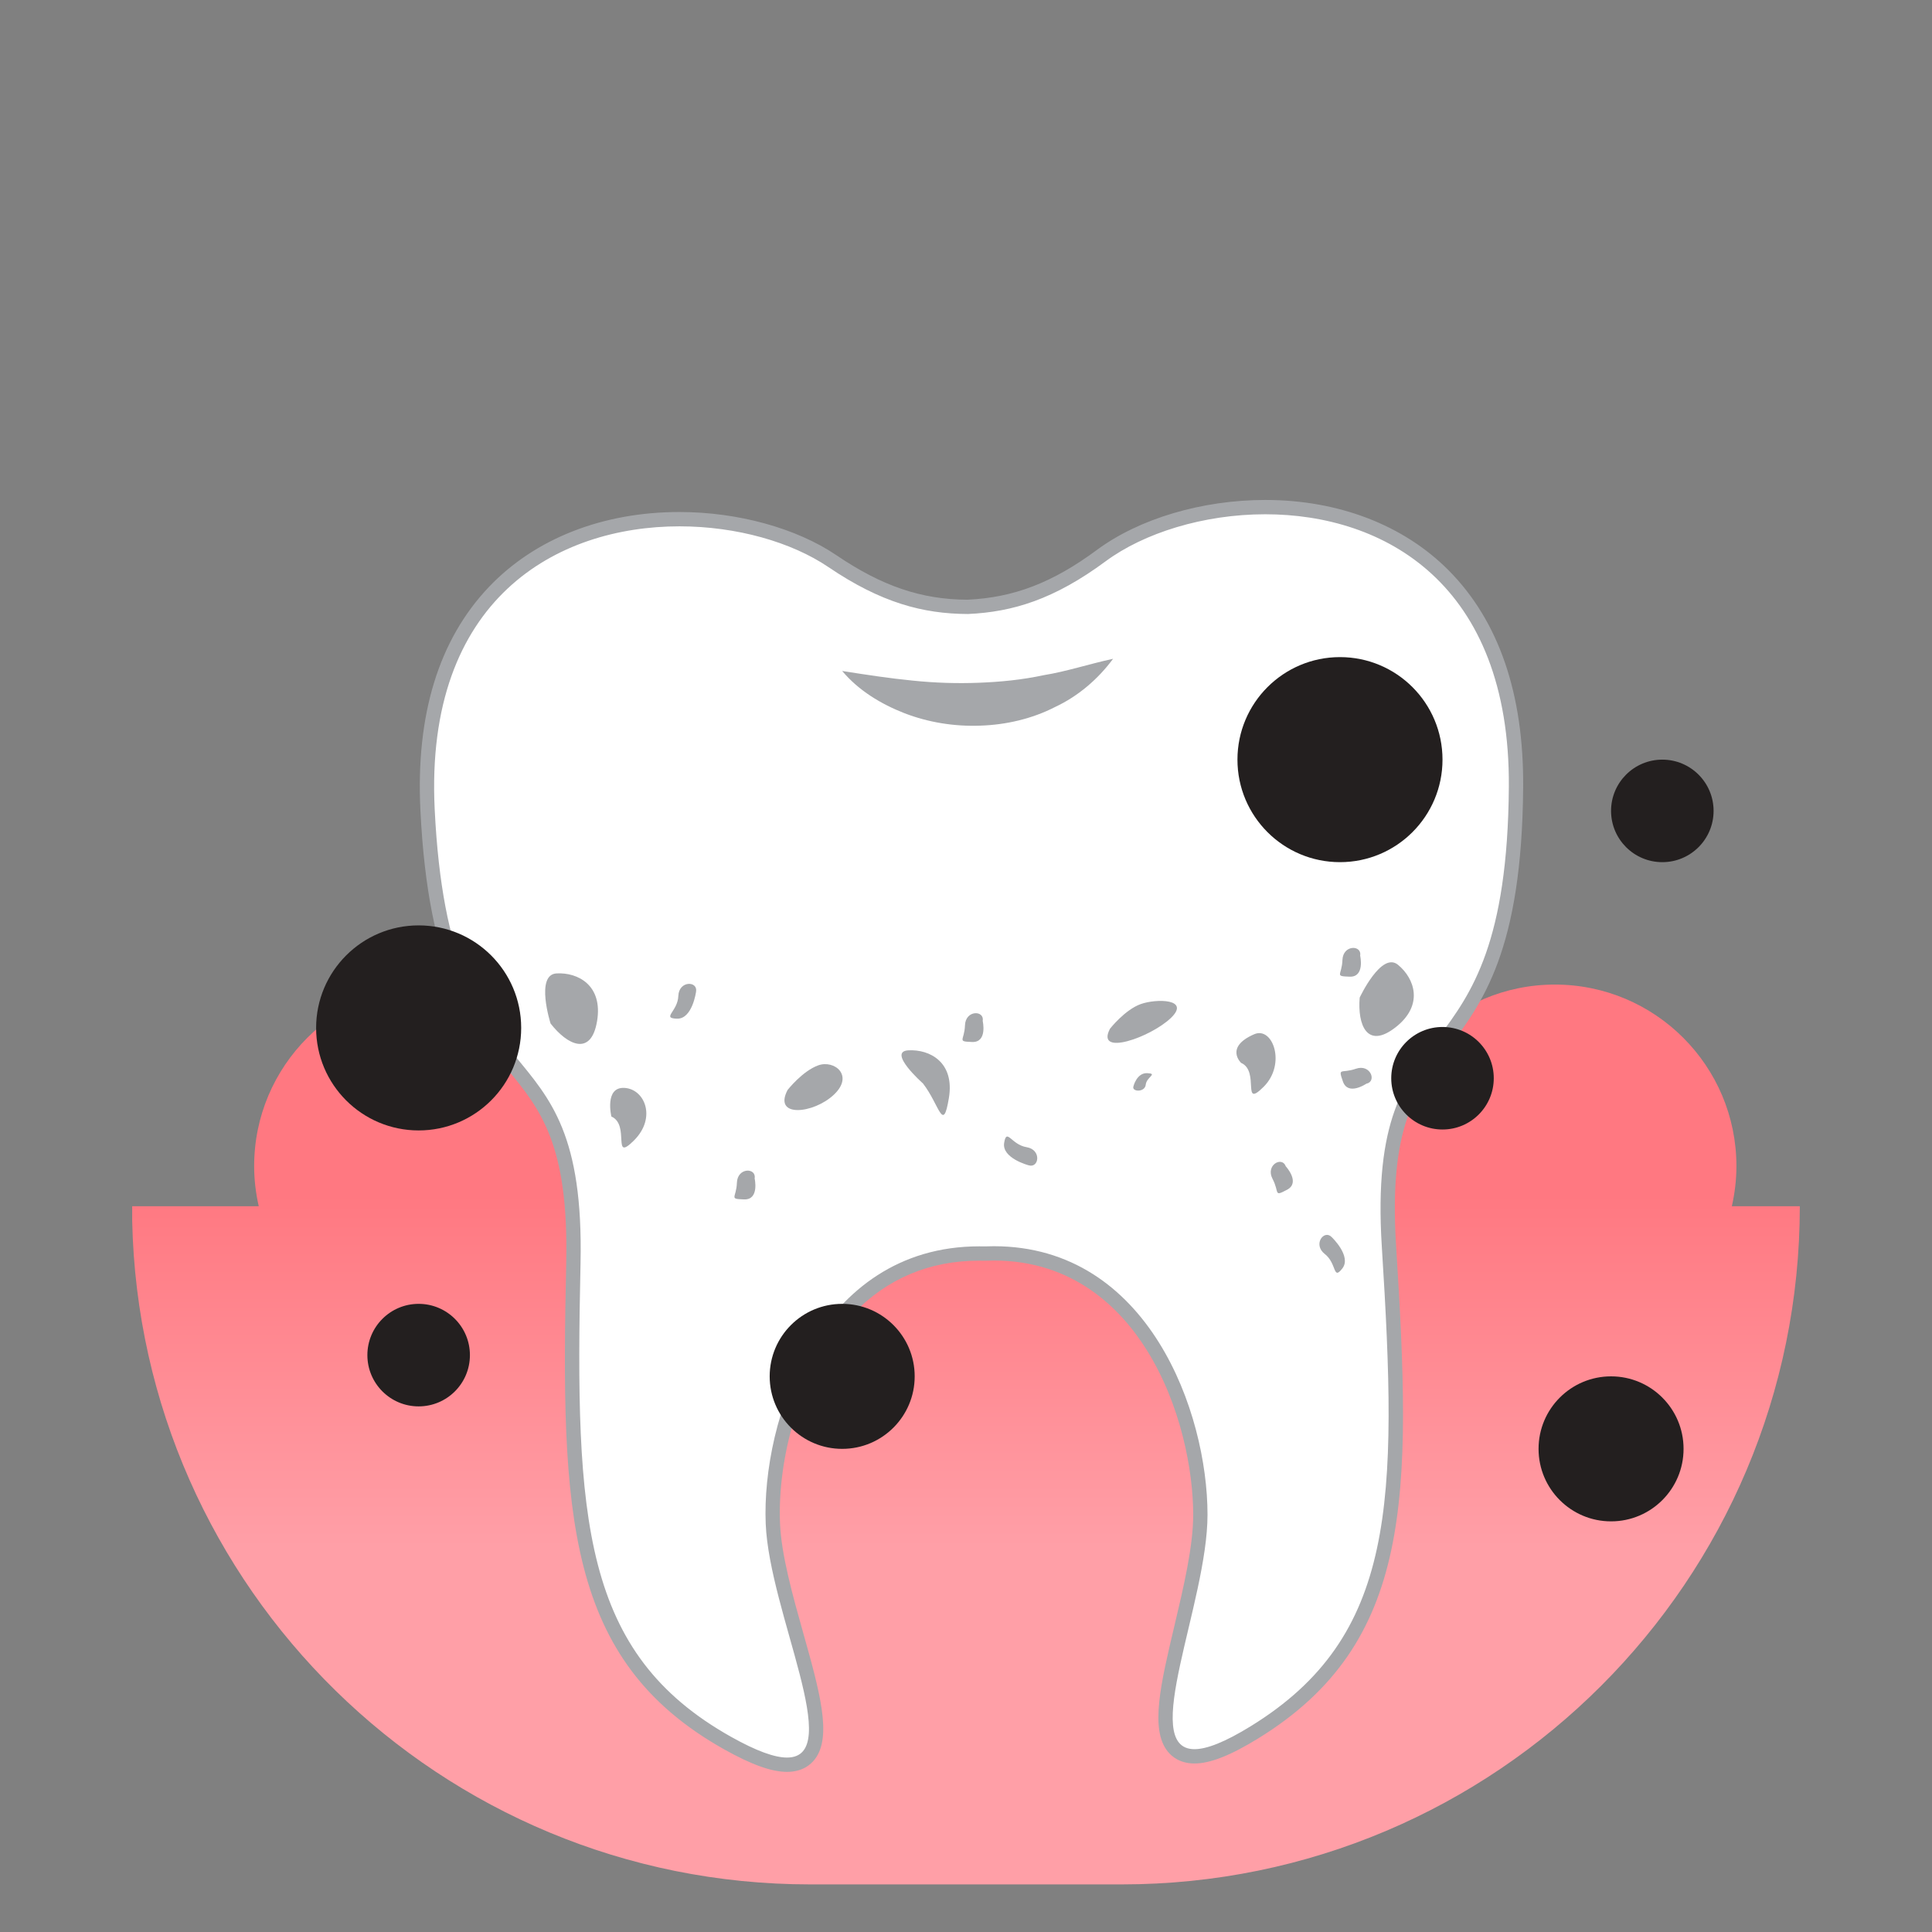 <?xml version="1.0" encoding="UTF-8" standalone="no"?>
<svg width="135px" height="135px" viewBox="0 0 135 135" version="1.1" xmlns="http://www.w3.org/2000/svg" xmlns:xlink="http://www.w3.org/1999/xlink" xmlns:sketch="http://www.bohemiancoding.com/sketch/ns">
    <rect x="0" y="0" width="135" height="135" fill="#808080" stroke="none"/>
    <!-- Generator: Sketch 3.3.1 (12002) - http://www.bohemiancoding.com/sketch -->
    <title>teeth-4</title>
    <desc>Created with Sketch.</desc>
    <defs>
        <linearGradient x1="81.087%" y1="23.544%" x2="81.087%" y2="62.498%" id="linearGradient-1">
            <stop stop-color="#FF7881" offset="0%"></stop>
            <stop stop-color="#FF9FA7" offset="100%"></stop>
        </linearGradient>
    </defs>
    <g id="Page-1" stroke="none" stroke-width="1" fill="none" fill-rule="evenodd" sketch:type="MSPage">
        <g id="teeth-4" sketch:type="MSArtboardGroup">
            <path d="M18.08,84.288 C17.876,83.386 17.759,82.45 17.759,81.486 C17.759,74.479 23.44,68.798 30.447,68.798 C37.454,68.798 43.135,74.479 43.135,81.486 C43.135,82.45 43.018,83.386 42.814,84.288 L96.279,84.288 C96.075,83.386 95.958,82.45 95.958,81.486 C95.958,74.479 101.639,68.798 108.646,68.798 C115.653,68.798 121.334,74.479 121.334,81.486 C121.334,82.45 121.217,83.386 121.013,84.288 L125.763,84.288 C125.763,110.459 104.547,131.674 78.377,131.674 L56.611,131.674 C30.786,131.674 9.786,111.014 9.237,85.319 L9.237,84.288 L18.08,84.288 Z" id="Clip-2-Copy" fill="url(#linearGradient-1)" sketch:type="MSShapeGroup"></path>
            <g id="Imported-Layers" sketch:type="MSLayerGroup" transform="translate(22, 34)">
                <path d="M32.993,89.312 C32.014,89.312 30.656,88.816 28.842,87.799 C18.002,81.719 17.688,71.609 18.065,54.262 C18.25,45.744 16.195,43.251 13.815,40.365 C11.287,37.299 8.422,33.824 7.875,22.564 C7.558,16.046 9.125,10.929 12.531,7.354 C15.649,4.08 20.248,2.277 25.48,2.277 C29.461,2.277 33.455,3.373 36.163,5.209 C39.448,7.436 42.282,8.392 45.64,8.404 C48.969,8.254 51.762,7.183 54.954,4.822 C57.821,2.701 62.105,1.435 66.413,1.435 C71.392,1.435 75.816,3.13 78.872,6.209 C82.277,9.639 83.979,14.614 83.932,20.998 C83.849,32.271 81.129,35.861 78.729,39.029 C76.47,42.01 74.519,44.586 75.055,53.089 C76.146,70.405 76.248,80.52 65.667,87.041 C63.829,88.174 62.454,88.725 61.466,88.725 C60.825,88.725 60.323,88.502 59.975,88.061 C58.897,86.697 59.663,83.464 60.549,79.721 C61.201,76.969 61.875,74.124 61.876,71.841 C61.877,68.714 61.002,63.975 58.544,60.053 C56.693,57.1 53.265,53.58 47.443,53.58 C47.24,53.58 47.035,53.585 46.826,53.593 L46.423,53.588 C42.803,53.588 39.716,54.894 37.248,57.467 C33.364,61.514 31.816,67.912 32.005,72.456 C32.1,74.737 32.89,77.552 33.655,80.275 C34.702,84.002 35.606,87.22 34.55,88.613 C34.2,89.077 33.675,89.312 32.993,89.312" id="Fill-1" fill="#FFFFFF" sketch:type="MSShapeGroup"></path>
                <path d="M66.413,1.935 C74.698,1.935 83.537,6.764 83.432,20.994 C83.273,42.646 73.432,35.279 74.556,53.12 C75.68,70.961 75.571,80.35 65.405,86.615 C63.583,87.738 62.317,88.225 61.466,88.225 C57.569,88.225 62.375,78.009 62.376,71.841 C62.378,64.713 58.263,53.08 47.444,53.08 C47.234,53.08 47.021,53.085 46.806,53.093 C46.677,53.09 46.55,53.089 46.422,53.089 C35.193,53.09 31.208,65.298 31.505,72.477 C31.763,78.69 37.07,88.811 32.993,88.811 C32.142,88.811 30.884,88.371 29.087,87.363 C18.672,81.521 18.176,72.145 18.565,54.273 C18.954,36.401 9.425,44.167 8.374,22.539 C7.658,7.816 16.945,2.777 25.48,2.778 C29.482,2.778 33.319,3.886 35.882,5.623 C39.567,8.12 42.497,8.893 45.638,8.904 C48.777,8.764 51.673,7.871 55.252,5.224 C57.924,3.247 62.092,1.935 66.413,1.935 M66.413,0.935 L66.411,0.935 C62.001,0.935 57.607,2.238 54.657,4.42 C51.551,6.717 48.84,7.76 45.594,7.905 C42.392,7.892 39.641,6.963 36.443,4.795 C33.656,2.906 29.557,1.778 25.48,1.777 C20.11,1.777 15.382,3.635 12.169,7.009 C8.664,10.687 7.052,15.929 7.375,22.588 C7.93,34.014 10.852,37.557 13.429,40.684 C15.746,43.493 17.747,45.919 17.565,54.251 C17.183,71.79 17.508,82.015 28.597,88.235 C30.515,89.31 31.911,89.811 32.993,89.811 C34.049,89.811 34.639,89.324 34.949,88.915 C36.155,87.324 35.264,84.154 34.136,80.14 C33.379,77.445 32.596,74.658 32.504,72.435 C32.32,67.997 33.827,61.755 37.608,57.814 C39.979,55.342 42.944,54.089 46.423,54.089 C46.543,54.089 46.661,54.09 46.782,54.093 L46.815,54.094 L46.848,54.092 C47.048,54.084 47.247,54.08 47.444,54.08 C53.037,54.08 56.337,57.472 58.12,60.319 C60.522,64.151 61.377,68.783 61.376,71.841 C61.375,74.066 60.708,76.882 60.063,79.605 C59.108,83.635 58.354,86.817 59.583,88.371 C59.891,88.761 60.468,89.225 61.466,89.225 C62.564,89.225 63.983,88.666 65.93,87.466 C76.754,80.796 76.657,70.565 75.554,53.058 C75.03,44.739 76.929,42.233 79.128,39.331 C81.575,36.101 84.348,32.441 84.432,21.001 C84.48,14.48 82.729,9.385 79.228,5.857 C76.077,2.683 71.527,0.935 66.413,0.935" id="Fill-2" fill="#A5A7AA" sketch:type="MSShapeGroup"></path>
                <path d="M36.848,12.885 C38.595,13.161 40.189,13.402 41.768,13.557 C43.341,13.72 44.875,13.767 46.392,13.708 C47.909,13.651 49.423,13.503 50.95,13.175 C52.511,12.924 54.023,12.416 55.778,12.033 C54.733,13.446 53.348,14.644 51.721,15.404 C50.12,16.226 48.305,16.646 46.498,16.705 C44.688,16.773 42.873,16.48 41.21,15.84 C39.557,15.194 37.999,14.254 36.848,12.885" id="Fill-3" fill="#A5A7AA" sketch:type="MSShapeGroup"></path>
                <path d="M16.471,37.518 C16.471,37.519 15.388,34.101 16.888,34.018 C18.388,33.935 20.138,34.851 19.721,37.351 C19.304,39.851 17.638,39.018 16.471,37.518" id="Fill-4" fill="#A5A7AA" sketch:type="MSShapeGroup"></path>
                <path d="M42.492,41.706 C42.492,41.706 39.971,39.476 41.471,39.393 C42.971,39.31 44.721,40.226 44.304,42.726 C43.888,45.226 43.658,43.206 42.492,41.706" id="Fill-5" fill="#A5A7AA" sketch:type="MSShapeGroup"></path>
                <path d="M73.009,35.709 C73.009,35.709 74.524,32.461 75.685,33.415 C76.845,34.369 77.513,36.228 75.514,37.786 C73.515,39.345 72.852,37.603 73.009,35.709" id="Fill-6" fill="#A5A7AA" sketch:type="MSShapeGroup"></path>
                <path d="M33.032,42.164 C33.032,42.164 34.069,40.838 35.181,40.44 C36.293,40.043 37.693,41.139 36.276,42.485 C34.859,43.831 32.003,44.131 33.032,42.164" id="Fill-7" fill="#A5A7AA" sketch:type="MSShapeGroup"></path>
                <path d="M55.56,37.885 C55.56,37.885 56.598,36.559 57.709,36.161 C58.821,35.764 61.221,35.797 59.804,37.143 C58.387,38.489 54.532,39.852 55.56,37.885" id="Fill-8" fill="#A5A7AA" sketch:type="MSShapeGroup"></path>
                <path d="M20.721,44.018 C20.721,44.018 20.221,41.935 21.638,42.018 C23.054,42.101 23.888,44.101 22.304,45.685 C20.721,47.268 22.054,44.601 20.721,44.018" id="Fill-9" fill="#A5A7AA" sketch:type="MSShapeGroup"></path>
                <path d="M64.721,40.268 C64.721,40.268 63.554,39.174 65.638,38.268 C66.939,37.702 67.888,40.351 66.304,41.935 C64.721,43.518 66.054,40.851 64.721,40.268" id="Fill-10" fill="#A5A7AA" sketch:type="MSShapeGroup"></path>
                <path d="M26.638,35.292 C26.638,35.292 26.383,37.221 25.297,37.181 C24.211,37.142 25.36,36.679 25.399,35.593 C25.438,34.507 26.774,34.536 26.638,35.292" id="Fill-11" fill="#A5A7AA" sketch:type="MSShapeGroup"></path>
                <path d="M46.668,37.342 C46.668,37.343 47.015,38.849 45.929,38.81 C44.843,38.771 45.39,38.729 45.429,37.643 C45.468,36.557 46.804,36.586 46.668,37.342" id="Fill-12" fill="#A5A7AA" sketch:type="MSShapeGroup"></path>
                <path d="M67.844,47.496 C67.844,47.496 68.894,48.631 67.932,49.136 C66.971,49.642 67.424,49.334 66.919,48.372 C66.413,47.411 67.586,46.772 67.844,47.496" id="Fill-13" fill="#A5A7AA" sketch:type="MSShapeGroup"></path>
                <path d="M73.472,41.725 C73.472,41.726 72.195,42.596 71.837,41.57 C71.479,40.544 71.716,41.038 72.742,40.68 C73.768,40.322 74.226,41.577 73.472,41.725" id="Fill-14" fill="#A5A7AA" sketch:type="MSShapeGroup"></path>
                <path d="M73.043,32.78 C73.043,32.78 73.39,34.286 72.304,34.247 C71.218,34.208 71.765,34.167 71.804,33.081 C71.843,31.995 73.179,32.024 73.043,32.78" id="Fill-15" fill="#A5A7AA" sketch:type="MSShapeGroup"></path>
                <path d="M30.731,48.342 C30.731,48.342 31.078,49.849 29.992,49.81 C28.906,49.771 29.453,49.729 29.492,48.643 C29.531,47.557 30.866,47.586 30.731,48.342" id="Fill-16" fill="#A5A7AA" sketch:type="MSShapeGroup"></path>
                <path d="M49.873,47.425 C49.873,47.425 47.991,46.931 48.166,45.858 C48.341,44.786 48.657,45.984 49.73,46.159 C50.802,46.334 50.606,47.655 49.873,47.425" id="Fill-17" fill="#A5A7AA" sketch:type="MSShapeGroup"></path>
                <path d="M71.053,52.443 C71.053,52.443 72.465,53.782 71.795,54.637 C71.126,55.493 71.425,54.291 70.569,53.622 C69.713,52.953 70.521,51.889 71.053,52.443" id="Fill-18" fill="#A5A7AA" sketch:type="MSShapeGroup"></path>
                <path d="M57.196,41.92 C57.196,41.92 57.426,40.946 58.175,40.988 C58.924,41.031 58.117,41.242 58.06,41.793 C58.002,42.344 57.08,42.302 57.196,41.92" id="Fill-19" fill="#A5A7AA" sketch:type="MSShapeGroup"></path>
                <path d="M14.418,37.826 C14.418,41.783 11.21,44.99 7.253,44.99 C3.297,44.99 0.089,41.783 0.089,37.826 C0.089,33.87 3.297,30.662 7.253,30.662 C11.21,30.662 14.418,33.87 14.418,37.826" id="Fill-20" fill="#231F1F" sketch:type="MSShapeGroup"></path>
                <path d="M78.796,19.08 C78.796,23.037 75.589,26.244 71.632,26.244 C67.675,26.244 64.468,23.037 64.468,19.08 C64.468,15.123 67.675,11.916 71.632,11.916 C75.589,11.916 78.796,15.123 78.796,19.08" id="Fill-21" fill="#231F1F" sketch:type="MSShapeGroup"></path>
                <path d="M41.914,62.174 C41.914,64.972 39.646,67.24 36.848,67.24 C34.05,67.24 31.782,64.972 31.782,62.174 C31.782,59.376 34.05,57.108 36.848,57.108 C39.646,57.108 41.914,59.376 41.914,62.174" id="Fill-22" fill="#231F1F" sketch:type="MSShapeGroup"></path>
                <path d="M95.64,67.24 C95.64,70.038 93.372,72.306 90.574,72.306 C87.776,72.306 85.508,70.038 85.508,67.24 C85.508,64.442 87.776,62.174 90.574,62.174 C93.372,62.174 95.64,64.442 95.64,67.24" id="Fill-23" fill="#231F1F" sketch:type="MSShapeGroup"></path>
                <path d="M97.738,22.662 C97.738,24.64 96.134,26.244 94.156,26.244 C92.177,26.244 90.574,24.64 90.574,22.662 C90.574,20.684 92.177,19.08 94.156,19.08 C96.134,19.08 97.738,20.684 97.738,22.662" id="Fill-24" fill="#231F1F" sketch:type="MSShapeGroup"></path>
                <path d="M82.378,41.343 C82.378,43.321 80.775,44.925 78.796,44.925 C76.818,44.925 75.214,43.321 75.214,41.343 C75.214,39.365 76.818,37.761 78.796,37.761 C80.775,37.761 82.378,39.365 82.378,41.343" id="Fill-25" fill="#231F1F" sketch:type="MSShapeGroup"></path>
                <path d="M10.836,60.69 C10.836,62.669 9.232,64.272 7.253,64.272 C5.275,64.272 3.671,62.669 3.671,60.69 C3.671,58.712 5.275,57.108 7.253,57.108 C9.232,57.108 10.836,58.712 10.836,60.69" id="Fill-26" fill="#231F1F" sketch:type="MSShapeGroup"></path>
            </g>
        </g>
    </g>
</svg>